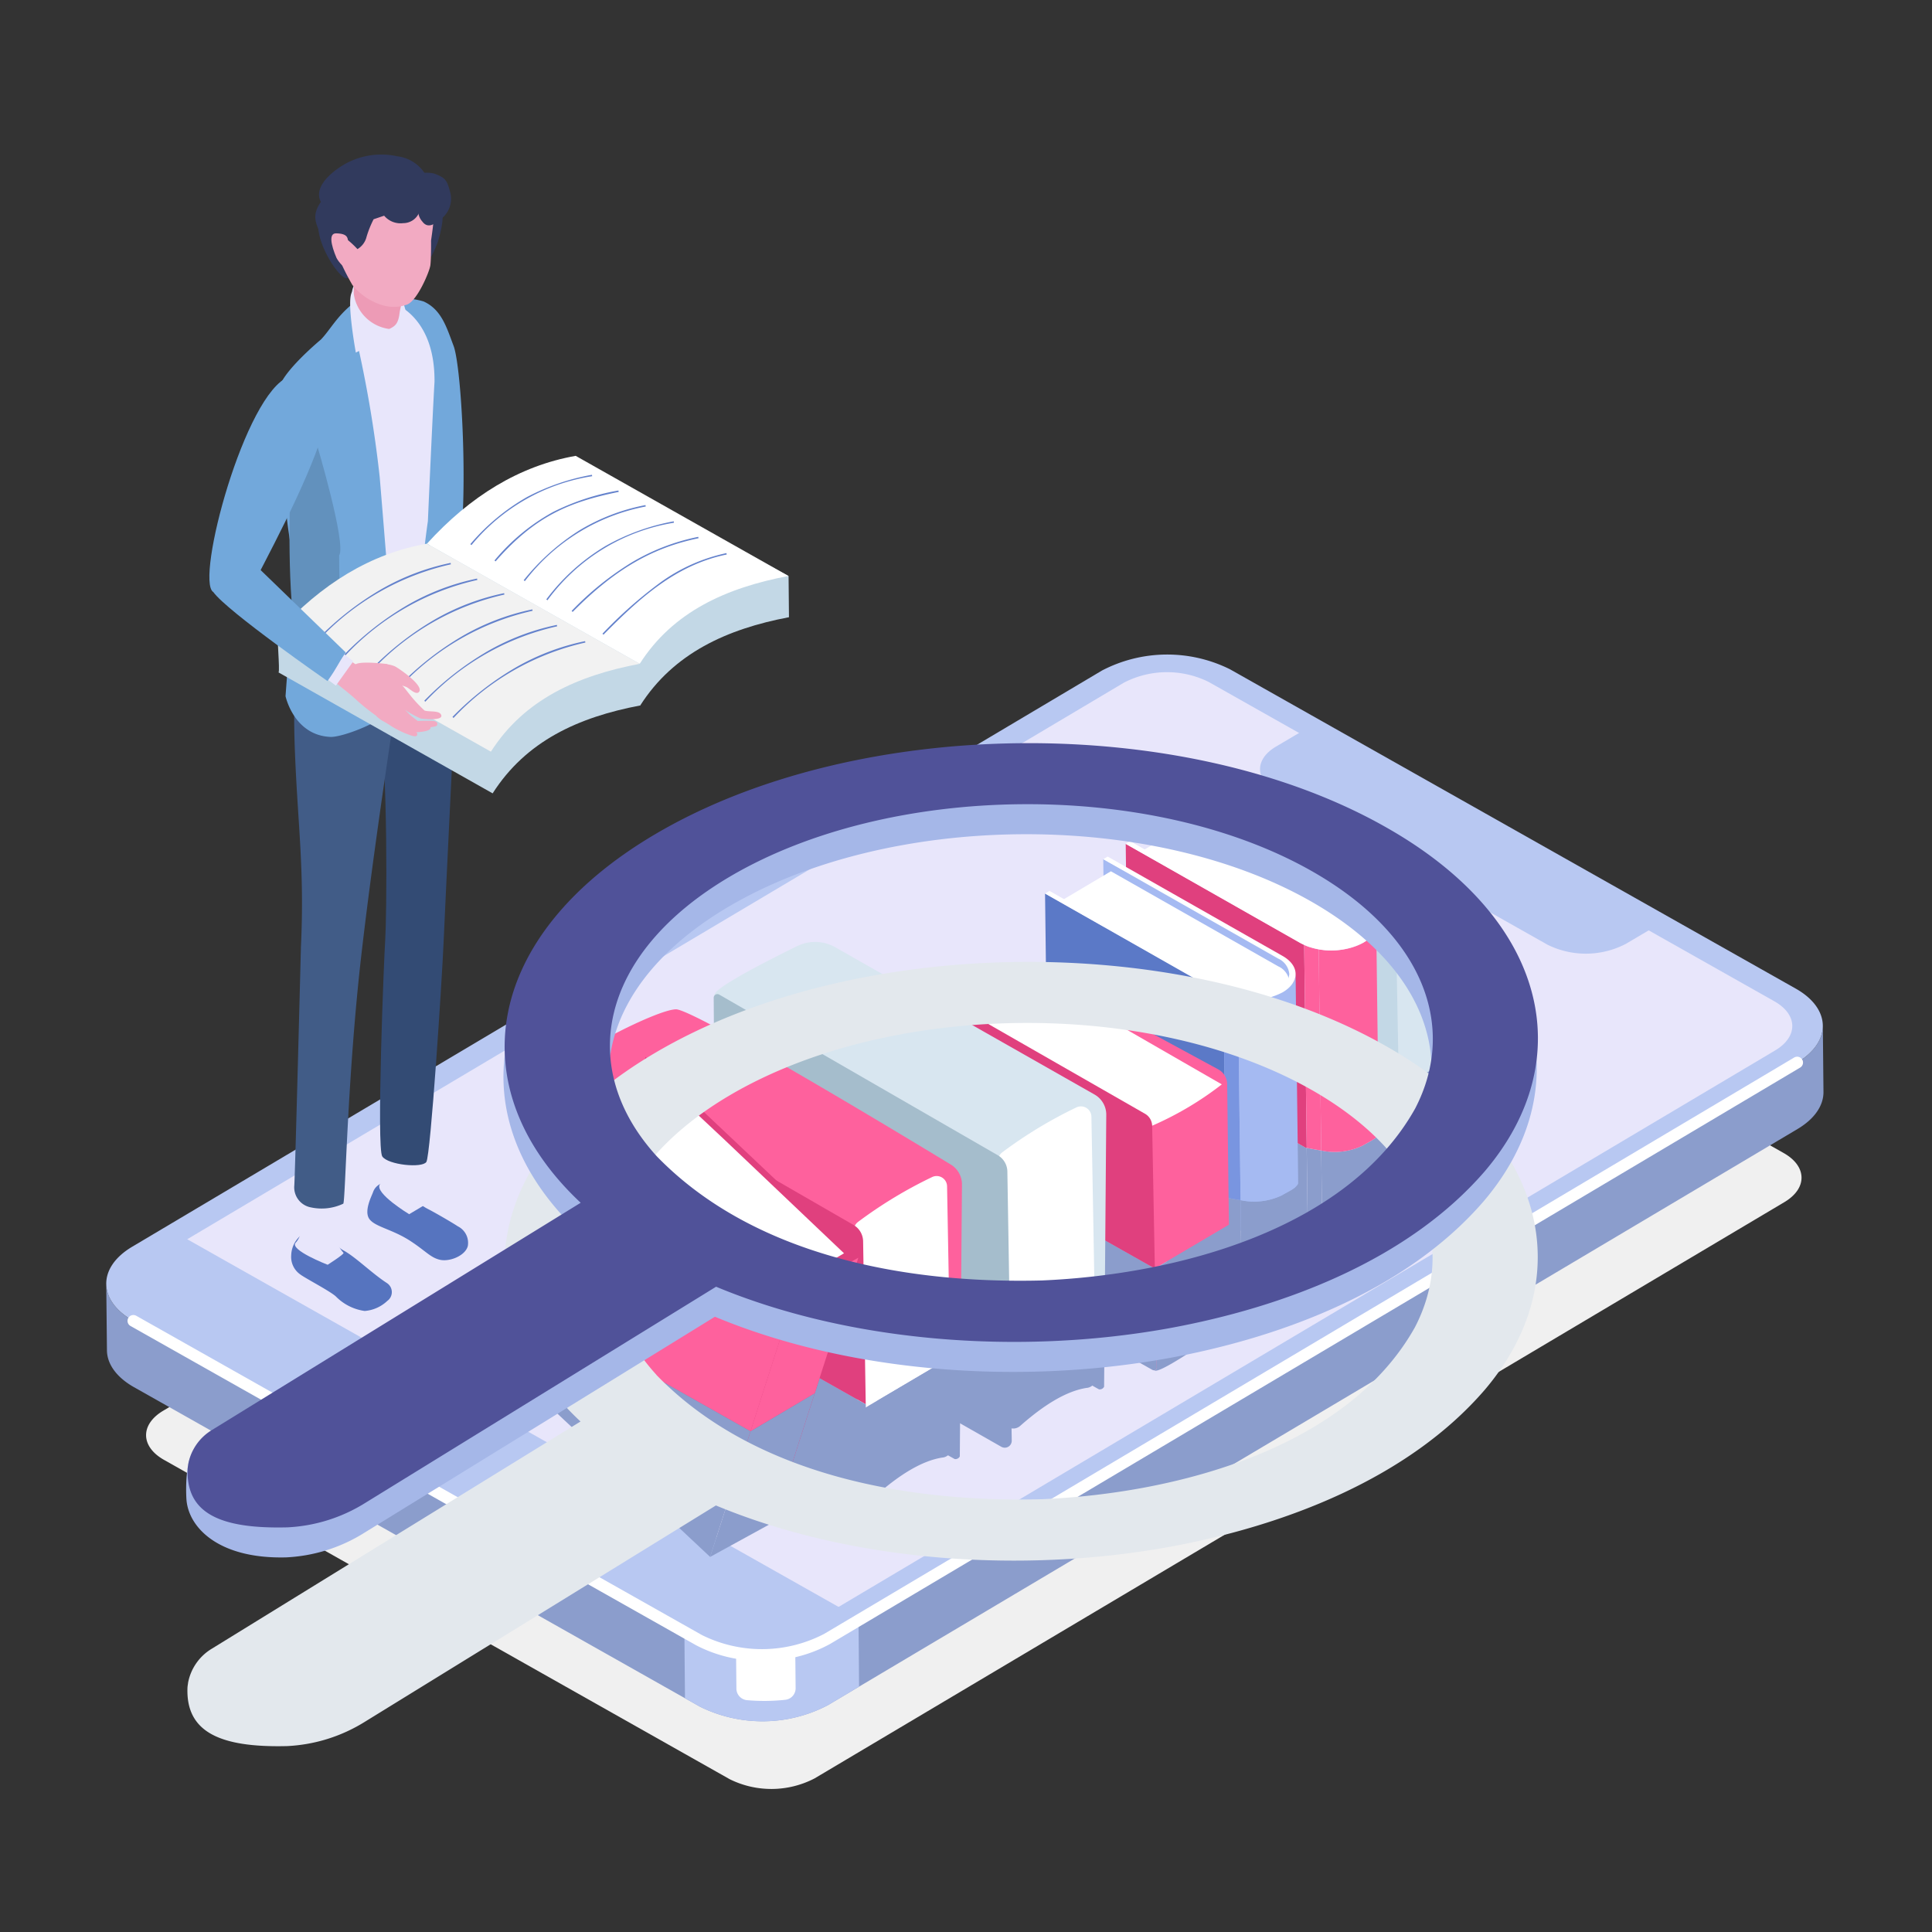 <?xml version="1.0" encoding="UTF-8"?> <svg xmlns="http://www.w3.org/2000/svg" xmlns:xlink="http://www.w3.org/1999/xlink" width="200" height="200" viewBox="0 0 200 200"><rect x="0" y="0" width="200" height="200" fill="#333333" stroke="none"/><defs><clipPath id="clip-path"><rect id="長方形_2278" data-name="長方形 2278" width="200" height="200" transform="translate(620 400)" fill="#fff" stroke="#707070" stroke-width="1"></rect></clipPath><clipPath id="clip-path-2"><rect id="長方形_2256" data-name="長方形 2256" width="177.766" height="169.193" fill="none"></rect></clipPath><clipPath id="clip-path-4"><rect id="長方形_2253" data-name="長方形 2253" width="171.375" height="99.905" fill="none"></rect></clipPath><clipPath id="clip-path-5"><rect id="長方形_2254" data-name="長方形 2254" width="139.791" height="81.188" fill="none"></rect></clipPath></defs><g id="マスクグループ_4" data-name="マスクグループ 4" transform="translate(-620 -400)" clip-path="url(#clip-path)"><g id="グループ_1700" data-name="グループ 1700" transform="translate(631 416)"><g id="グループ_1699" data-name="グループ 1699" clip-path="url(#clip-path-2)"><g id="グループ_1698" data-name="グループ 1698"><g id="グループ_1697" data-name="グループ 1697" clip-path="url(#clip-path-2)"><g id="グループ_1693" data-name="グループ 1693" transform="translate(4.122 69.288)" style="mix-blend-mode: multiply;isolation: isolate"><g id="グループ_1692" data-name="グループ 1692"><g id="グループ_1691" data-name="グループ 1691" clip-path="url(#clip-path-4)"><path id="パス_3539" data-name="パス 3539" d="M175.9,141.4c2.445,1.38,2.48,3.662.079,5.09L75.591,206.142a9.7,9.7,0,0,1-8.787.085L8.241,173.169c-2.444-1.38-2.478-3.663-.078-5.09l100.39-59.652a9.7,9.7,0,0,1,8.787-.086Z" transform="translate(-6.385 -107.332)" fill="#f0f0f0"></path></g></g></g><path id="パス_3540" data-name="パス 3540" d="M177.7,139.691l.066,6.864c.008,1.38-.887,2.763-2.687,3.834l-97.15,57.726-3.238,1.926a14.6,14.6,0,0,1-13.256.134l-1.528-.862-57.035-32.2c-1.857-1.048-2.8-2.443-2.8-3.841L0,166.424c.014,1.392.953,2.781,2.8,3.829l57.041,32.2,1.522.857a14.607,14.607,0,0,0,13.25-.128l3.257-1.933,97.138-57.719c1.8-1.071,2.695-2.454,2.687-3.834" transform="translate(-0.001 -49.513)" fill="#8b9dcc"></path><path id="パス_3541" data-name="パス 3541" d="M110.734,235.041l.055,6.871-3.238,1.926a14.6,14.6,0,0,1-13.256.135l-1.528-.863-.06-6.864,1.522.857a14.609,14.609,0,0,0,13.25-.128Z" transform="translate(-32.859 -83.31)" fill="#b8c8f2"></path><path id="パス_3542" data-name="パス 3542" d="M107.122,239.952l.037,3.844a1.2,1.2,0,0,1-1.071,1.2,20.338,20.338,0,0,1-3.965.039,1.212,1.212,0,0,1-1.094-1.177l-.038-3.949a26.348,26.348,0,0,0,6.131.046" transform="translate(-35.796 -85.034)" fill="#fff"></path><path id="パス_3543" data-name="パス 3543" d="M174.893,114.756,116.329,81.7a14.6,14.6,0,0,0-13.251.128L2.686,141.476c-3.627,2.156-3.575,5.594.117,7.677l58.566,33.059a11.777,11.777,0,0,0,3.494,1.241,14.609,14.609,0,0,0,9.757-1.372l2.817-1.674,97.573-57.978c3.629-2.155,3.574-5.59-.117-7.673" transform="translate(0 -28.416)" fill="#b8c8f2"></path><path id="パス_3544" data-name="パス 3544" d="M174.417,117.075c2.444,1.38,2.479,3.663.078,5.09L74.1,181.816a9.7,9.7,0,0,1-8.787.085L6.754,148.843c-2.444-1.38-2.479-3.663-.078-5.09L107.066,84.1a9.7,9.7,0,0,1,8.787-.086Z" transform="translate(-1.736 -29.422)" fill="#e8e6fb"></path><path id="パス_3545" data-name="パス 3545" d="M78.37,212.471l-2.817,1.674a11.742,11.742,0,0,1-10.646.105S5.465,180.6,4.821,180.134c-1.318-.967-1.323-2.149-.057-3.851a5.29,5.29,0,0,1,1.483-1.259l2.817-1.674Z" transform="translate(-1.355 -61.444)" fill="#b8c8f2"></path><path id="パス_3546" data-name="パス 3546" d="M225.712,112.767l-2.843,1.678a8.945,8.945,0,0,1-8.094.078L186.717,98.686c-2.248-1.269-2.268-3.361-.045-4.673l2.842-1.678Z" transform="translate(-65.579 -32.728)" fill="#b8c8f2"></path><path id="パス_3547" data-name="パス 3547" d="M69.231,207.2a14.176,14.176,0,0,1-6.953-1.593l-1.521-.857-57.041-32.2a.605.605,0,1,1,.6-1.054l58.562,33.053a13.946,13.946,0,0,0,12.644-.122l3.256-1.933,97.138-57.719a.606.606,0,1,1,.618,1.041L76.135,205.47a14.076,14.076,0,0,1-6.9,1.728" transform="translate(-1.208 -51.286)" fill="#fff"></path><path id="パス_3548" data-name="パス 3548" d="M48.113,167.44a3.828,3.828,0,0,1-1.681-1.658c-.174-.382.077-1.414-1.735-1.29s-2.126.9-2.255,1.262-.956,1.934-.359,2.746,2.382,1.053,4.241,2.267c1.587,1.036,2.1,1.743,3.09,1.952s2.585-.422,2.853-1.423a1.916,1.916,0,0,0-1.041-2.053c-.557-.375-2.558-1.532-3.113-1.8" transform="translate(-14.84 -58.3)" fill="#5674bf"></path><path id="パス_3549" data-name="パス 3549" d="M47.452,160.341l-3.234-.23c-.219.848.449,1.852-.389,3.258-.542.909,3.044,3.076,3.044,3.076l1.766-1.057s-2.252-2.593-1.187-5.047" transform="translate(-15.515 -56.751)" fill="#e8e6fb"></path><path id="パス_3550" data-name="パス 3550" d="M50.415,110.732c.17-4.048,1.345-28,1.345-28l-8.063,3.7c1,6.532.815,21.98.673,24.1s-.919,21.63-.307,22.509,4.117,1.226,4.56.569,1.622-18.826,1.792-22.874" transform="translate(-15.488 -29.323)" fill="#334b74"></path><path id="パス_3551" data-name="パス 3551" d="M39.625,179.823A1.118,1.118,0,0,0,39.58,178c-1.595-1.035-3.265-2.719-4.511-3.387-.748-.4-2.668-2.363-3.671-2a2.782,2.782,0,0,0-1.74,2.5A2.209,2.209,0,0,0,30.6,177.1c.5.385,3.1,1.733,3.683,2.279a5.178,5.178,0,0,0,2.978,1.5,3.835,3.835,0,0,0,2.362-1.059" transform="translate(-10.512 -61.168)" fill="#5674bf"></path><path id="パス_3552" data-name="パス 3552" d="M34.546,166.095l-3.567-.175s.613,4.216-.645,5.529c-.706.736,3.307,2.289,3.307,2.289s1.745-1.111,1.641-1.228c-2.061-2.338-.736-6.415-.736-6.415" transform="translate(-10.722 -58.81)" fill="#e8e6fb"></path><path id="パス_3553" data-name="パス 3553" d="M30.619,78.47c-.222.493-.658,3.321-.413,9.761.3,7.739,1.006,12.221.626,20.333,0,0-.617,24.166-.69,24.719a2.112,2.112,0,0,0,1.721,2.222,5.239,5.239,0,0,0,3.352-.382c.229-.232.4-13.129,1.917-26.139,1.7-14.6,4.387-30.4,4.172-30.915-1.731-4.144-8.4-4.677-10.686.4" transform="translate(-10.68 -26.517)" fill="#415c87"></path><path id="パス_3554" data-name="パス 3554" d="M46.644,73.45c.512,1.545.147,6.818.147,6.818.347.8-8.581,7.148-10.77,6.581-1.385-.358-5.5-2.157-5.616-2.509-.369-1.12.732-8.372.987-9.423.513-2.121,6.876-3.78,9.4-4.155,1.192-.177,5.34,1.143,5.852,2.688" transform="translate(-10.75 -25.076)" fill="#415c87"></path><path id="パス_3555" data-name="パス 3555" d="M40.242,23.1c-1.84,1.127-4.461,4.7-4.461,4.7L39.6,58.3l8.145-3.367,1.288-24.721s-2.55-4.736-4.36-5.523-2.59-2.717-4.43-1.59" transform="translate(-12.682 -8.066)" fill="#e8e6fb"></path><path id="パス_3556" data-name="パス 3556" d="M44.844,23.243a7.705,7.705,0,0,1,3.9.128c1.871.851,2.381,2.691,3.106,4.6s1.422,12.776.786,19.961c-.265,3,.058,11.465.183,13.265S51.135,65.037,49.07,63s.12-16.886.12-16.886.471-10.823.686-14.427c.059-7.463-5.032-8.444-5.032-8.444" transform="translate(-15.895 -8.166)" fill="#72a8db"></path><path id="パス_3557" data-name="パス 3557" d="M27.631,32.54c.54-1.787,4.286-4.893,4.286-4.893.924-.95,1.635-2.378,3.278-3.694a12.815,12.815,0,0,0,.325,3.311,124.357,124.357,0,0,1,2.491,14.612c.411,4.9,1.181,14.562,1.181,14.562s.679,6.493.1,9.181c-.294,1.371-5.091,3.211-6.373,3.157-3.8-.16-4.657-4.221-4.657-4.221l.983-13.3c-1.11-5.182-.985-7.8-1.514-12.139-.179-1.474-.642-4.789-.1-6.576" transform="translate(-9.704 -8.49)" fill="#72a8db"></path><path id="パス_3558" data-name="パス 3558" d="M31.657,67.147c3.739,1.555,2.864-5.769,2.866-11.954.777-1.163-2.344-11.619-2.344-11.619l-2.268-4.938s-1.993,26.956,1.746,28.511" transform="translate(-10.414 -13.694)" fill="#6291bd"></path><path id="パス_3559" data-name="パス 3559" d="M44.034,21.179c.689.246,1.516,4.951,1.516,4.951a6.978,6.978,0,0,1-2.5-.372s-4.141.571-3.688-4.29c.265-2.842,3.982-.535,4.671-.289" transform="translate(-13.94 -7.111)" fill="#e8e6fb"></path><path id="パス_3560" data-name="パス 3560" d="M51.973,7.257c1.131.924.157,3.877.049,4.294a13.757,13.757,0,0,1-.719,1.607A7.414,7.414,0,0,1,49.886,9.5c-.041-1.8,1.727-2.54,2.087-2.245" transform="translate(-17.682 -2.55)" fill="#313a5d"></path><path id="パス_3561" data-name="パス 3561" d="M34.241,9.912c.6-.908,2.331.273,3.059.869,1.131.925.636,4.974.529,5.391s-.655-.092-.655-.092c-.655,1.021-4.1-4.406-2.933-6.168" transform="translate(-12.051 -3.396)" fill="#313a5d"></path><path id="パス_3562" data-name="パス 3562" d="M44.993,19.287a10.471,10.471,0,0,0-.881,2.788c-.138,1.167-.443,1.4-1.074,1.713-.573.281-1.136.1-2.412-.566a4.087,4.087,0,0,1-1.428-2.6c.416-1.459-.008-1.871-.351-3.112-.871-3.161,5.172.061,6.146,1.78" transform="translate(-13.739 -5.732)" fill="#ed9bb6"></path><path id="パス_3563" data-name="パス 3563" d="M40.947,16.1a4.039,4.039,0,0,0,2.678-.037c1.059-.43,2.306-3.4,2.394-4.055s.072-2.575.072-2.575.193-1.284.232-1.831c.317-4.552-3.735-7.066-7.662-5.7-4.995,1.733-3.5,5.618-2.308,8.869a24.125,24.125,0,0,0,1.6,3.279A6.305,6.305,0,0,0,40.947,16.1" transform="translate(-12.468 -0.542)" fill="#f2aac2"></path><path id="パス_3564" data-name="パス 3564" d="M34.1,4.9c-.691-1.305.586-2.711,2.106-3.688A7.685,7.685,0,0,1,42.015.18a3.955,3.955,0,0,1,3.076,2.181c.833,1.764-.833,3.673-.833,3.673A1.784,1.784,0,0,1,42.619,7.1a2.207,2.207,0,0,1-1.969-.772l-1.092.369a10.656,10.656,0,0,0-.729,1.815,2.037,2.037,0,0,1-.943,1.276s-2.112-2.329-2.141-.875c-.364.092-1.1,1.418-1.693-.579-.335-1.122-1.024-1.893.046-3.43" transform="translate(-11.882 0)" fill="#313a5d"></path><path id="パス_3565" data-name="パス 3565" d="M50.7,2.969a3.527,3.527,0,0,0-3.37,1.088L49.1,6.387a1.745,1.745,0,0,0,.407,1.569c.664.9,1.575-.062,1.575-.062A2.611,2.611,0,0,0,52.419,5.08c-.369-1.527-.568-1.667-1.72-2.112" transform="translate(-16.775 -1.009)" fill="#313a5d"></path><path id="パス_3566" data-name="パス 3566" d="M36.583,12.637c-.755-.015-.549,1.148.052,2.556.065.152.668,1.015.941.917.4-.141.294-1.44.263-1.7-.118-.97.375-1.742-1.256-1.776" transform="translate(-12.794 -4.479)" fill="#f2aac2"></path><path id="パス_3567" data-name="パス 3567" d="M39.455,21.885a4.278,4.278,0,0,0,3.708,3.928l.171.6L39.7,28.256s-1.137-6.162-.249-6.371" transform="translate(-13.864 -7.757)" fill="#e8e6fb"></path><path id="パス_3568" data-name="パス 3568" d="M73.5,74.417c3.445-5.405,8.97-7.923,15.4-9.14l-.041-4.261L66.826,49.046c-5.824,1.028-10.921,4.171-15.4,9.095Z" transform="translate(-18.226 -17.384)" fill="#c3d8e6"></path><path id="パス_3569" data-name="パス 3569" d="M73.446,69.844c3.445-5.405,8.978-7.878,15.4-9.094L66.819,48.314c-5.824,1.028-10.921,4.17-15.4,9.094Z" transform="translate(-18.224 -17.125)" fill="#fff"></path><path id="パス_3570" data-name="パス 3570" d="M49.74,90.572c3.445-5.405,8.847-7.88,15.273-9.1l-.049-4.314-21.983-8.2c-5.607.989-11.093.249-15.453,4.86-.169.179.216,4.05.048,4.235Z" transform="translate(-9.742 -24.443)" fill="#c3d8e6"></path><path id="パス_3571" data-name="パス 3571" d="M49.584,83.931c3.445-5.405,8.978-7.878,15.4-9.095L42.957,62.4c-5.824,1.028-10.921,4.17-15.4,9.094Z" transform="translate(-9.766 -22.118)" fill="#f2f2f2"></path><path id="パス_3572" data-name="パス 3572" d="M58.5,58.634A20.223,20.223,0,0,1,71,51.5l-.03-.145a23.1,23.1,0,0,0-6.713,2.3,22.058,22.058,0,0,0-5.873,4.878Z" transform="translate(-20.696 -18.204)" fill="#6482cc"></path><path id="パス_3573" data-name="パス 3573" d="M62.368,61.211c4.1-4.694,7.641-6.15,12.748-7.194l-.03-.145A24.374,24.374,0,0,0,68.313,56.1a21.125,21.125,0,0,0-6.056,5.015Z" transform="translate(-22.067 -19.095)" fill="#6482cc"></path><path id="パス_3574" data-name="パス 3574" d="M67.062,64.084a20.572,20.572,0,0,1,12.517-7.728l-.03-.145A20.786,20.786,0,0,0,72.7,58.833a23.478,23.478,0,0,0-5.756,5.156Z" transform="translate(-23.73 -19.924)" fill="#6482cc"></path><path id="パス_3575" data-name="パス 3575" d="M70.685,66.987a20.229,20.229,0,0,1,13.1-8.028l-.029-.145A22.654,22.654,0,0,0,76.7,61.367a21.352,21.352,0,0,0-6.133,5.53Z" transform="translate(-25.013 -20.847)" fill="#6482cc"></path><path id="パス_3576" data-name="パス 3576" d="M74.732,69.075c4.31-4.361,8.208-6.642,13.032-7.628l-.03-.145a21.854,21.854,0,0,0-6.952,2.687,31.376,31.376,0,0,0-6.155,4.982Z" transform="translate(-26.451 -21.728)" fill="#6482cc"></path><path id="パス_3577" data-name="パス 3577" d="M79.676,72.353c3.717-3.761,7.489-7.226,12.759-8.3l-.03-.145a18.074,18.074,0,0,0-6.82,3.028,45.311,45.311,0,0,0-6.015,5.316Z" transform="translate(-28.204 -22.651)" fill="#6482cc"></path><path id="パス_3578" data-name="パス 3578" d="M34.056,73.435a26.729,26.729,0,0,1,13.653-7.808l-.03-.145a24.226,24.226,0,0,0-7.261,2.777,30.863,30.863,0,0,0-6.467,5.072Z" transform="translate(-12.034 -23.21)" fill="#6482cc"></path><path id="パス_3579" data-name="パス 3579" d="M38.3,75.946a26.729,26.729,0,0,1,13.653-7.808l-.03-.145a24.228,24.228,0,0,0-7.261,2.777A30.847,30.847,0,0,0,38.2,75.842Z" transform="translate(-13.539 -24.1)" fill="#6482cc"></path><path id="パス_3580" data-name="パス 3580" d="M42.639,78.285a26.724,26.724,0,0,1,13.653-7.808l-.03-.145A24.236,24.236,0,0,0,49,73.109a30.877,30.877,0,0,0-6.466,5.072Z" transform="translate(-15.076 -24.929)" fill="#6482cc"></path><path id="パス_3581" data-name="パス 3581" d="M47.163,80.889A26.736,26.736,0,0,1,60.815,73.08l-.029-.144a24.219,24.219,0,0,0-7.261,2.777,30.847,30.847,0,0,0-6.467,5.072Z" transform="translate(-16.68 -25.852)" fill="#6482cc"></path><path id="パス_3582" data-name="パス 3582" d="M51.1,83.376a26.731,26.731,0,0,1,13.653-7.808l-.03-.145A24.229,24.229,0,0,0,57.464,78.2,30.844,30.844,0,0,0,51,83.272Z" transform="translate(-18.076 -26.734)" fill="#6482cc"></path><path id="パス_3583" data-name="パス 3583" d="M55.626,85.98a26.729,26.729,0,0,1,13.653-7.808l-.03-.145A24.236,24.236,0,0,0,61.987,80.8a30.86,30.86,0,0,0-6.466,5.072Z" transform="translate(-19.679 -27.657)" fill="#6482cc"></path><path id="パス_3584" data-name="パス 3584" d="M41.57,82.437a2.884,2.884,0,0,1,3.055-.5c.36.179,3.132,2.05,2.454,2.673-.321.294-.967-.394-1.265-.534a5,5,0,0,0-2.489-.311c-1.112.066-1.369-.42-1.755-1.325" transform="translate(-14.734 -28.952)" fill="#f2aac2"></path><path id="パス_3585" data-name="パス 3585" d="M46.061,84.691c.436-.075.963.758,1.254,1.1a14.5,14.5,0,0,0,1.633,1.78c.517.171,1.6-.048,1.739.5s-1.674.391-2.129.329a10.809,10.809,0,0,1-1.995-1.148,6.75,6.75,0,0,1-1.278-1.195A.893.893,0,0,1,46,84.7c.03.1,0,.155.057-.008" transform="translate(-16.002 -30.017)" fill="#f2aac2"></path><path id="パス_3586" data-name="パス 3586" d="M41.715,81.157s-2.636-.343-3.287.007c-.093.05-1.4-1.086-1.469-1.008-.255.3-1.452,1.6-1.418,1.97.047.519,1.883,1.727,3,2.786A23.385,23.385,0,0,0,40.46,86.45s.777.341,1.112-.049a7.915,7.915,0,0,0,.74-.877,3.284,3.284,0,0,0-.275-3.438c-.465-.61-.322-.928-.322-.928" transform="translate(-12.597 -28.41)" fill="#f2aac2"></path><path id="パス_3587" data-name="パス 3587" d="M44.887,88.607a25.31,25.31,0,0,0,2.624,1.777c-.046-.086,2.385-.115,2.5-.364.147-.319-.129-.443-.382-.466-.44-.037-1.607,0-1.607,0s-.343-.262-.6-.462c-.632-.49-1.8-2.165-2.624-1.808a.852.852,0,0,0,.09,1.324" transform="translate(-15.782 -30.92)" fill="#f2aac2"></path><path id="パス_3588" data-name="パス 3588" d="M44.6,89.108c.286.659,2.619,2.4,2.919,2.182,0,0,1.633.015,1.85-.4s-1.7-.335-1.7-.335a8.686,8.686,0,0,1-1.163-.776,3.414,3.414,0,0,0-1.13-.885c-.533-.177-.8-.071-.773.209" transform="translate(-15.809 -31.479)" fill="#f2aac2"></path><path id="パス_3589" data-name="パス 3589" d="M46.145,90.916c-.46-.309-1.272-1.431-1.836-1.46a2.133,2.133,0,0,0-1.057.289c-.072.068.59.557.706.6a11.1,11.1,0,0,1,.953.582,11.194,11.194,0,0,0,1.409.709c.384.134,1.178.52,1.206.094s-.969-.537-1.382-.814" transform="translate(-15.329 -31.707)" fill="#f2aac2"></path><path id="パス_3590" data-name="パス 3590" d="M36.445,79.521,34.808,82.2l1.3.961,1.809-2.526Z" transform="translate(-12.338 -28.186)" fill="#e8e6fb"></path><path id="パス_3591" data-name="パス 3591" d="M19.969,63.5l10.9,10.546c-.964,1.411-.762,1.372-1.887,2.964,0,0-10.381-7.2-11.831-9.224Z" transform="translate(-6.079 -22.507)" fill="#72a8db"></path><path id="パス_3592" data-name="パス 3592" d="M24.777,35.6c1.211-.442,4.022,3.944,4.022,3.944-1.16,5.046-5.137,12.571-7.563,17.245l-4.305,1.1c-1.88-1.231,3.3-20.626,7.846-22.286" transform="translate(-5.861 -12.607)" fill="#72a8db"></path><path id="パス_3593" data-name="パス 3593" d="M188.12,105.843a.387.387,0,0,1,.376-.254l18.6,10.084a1.767,1.767,0,0,1,.925,1.533l.307,24.874c0,.041-7.393,5.337-7.842,4.747l-11.333-6.5a1.767,1.767,0,0,1-.888-1.525Z" transform="translate(-66.679 -37.426)" fill="#d8e6f0"></path><path id="パス_3594" data-name="パス 3594" d="M201.7,116.455c-5.141-2.957-17.471-10.058-17.471-10.058-.983,1.868-3.611,3.226-7.211,4.281,0,0,16.881,9.723,19.305,11.113a35.366,35.366,0,0,0,5.465-3,1.376,1.376,0,0,0-.088-2.332" transform="translate(-62.743 -37.712)" fill="#fff"></path><path id="パス_3595" data-name="パス 3595" d="M176.692,137.861a.552.552,0,0,0,.274.473l19.168,10.759a.293.293,0,0,0,.436-.259l-.47-24.989a1.489,1.489,0,0,0-.741-1.276l-18.176-10.415a.536.536,0,0,0-.8.486Z" transform="translate(-62.519 -39.728)" fill="#c3d8e6"></path><path id="パス_3596" data-name="パス 3596" d="M196.42,143.569l-19.8-11.089.154,12.611a.561.561,0,0,0,.075.274.544.544,0,0,0,.2.2l9.584,5.379,9.584,5.379a.293.293,0,0,0,.436-.258Z" transform="translate(-62.604 -46.957)" fill="#8b9dcc"></path><path id="パス_3597" data-name="パス 3597" d="M207.289,147.329l7.721-4.242.115,12.284-7.745,4.708Z" transform="translate(-73.473 -50.717)" fill="#8b9dcc"></path><path id="パス_3598" data-name="パス 3598" d="M172.809,105.025l.391,31.2,19.586,10.27-.364-28.994a3.234,3.234,0,0,0-2.111-2.817Z" transform="translate(-61.252 -37.226)" fill="#e8e6fb"></path><path id="パス_3599" data-name="パス 3599" d="M182.484,163.739,164,153.279l-.128-10.184,18.346,10.424a.889.889,0,0,1,.134.028Z" transform="translate(-58.085 -50.72)" fill="#8b9dcc"></path><path id="パス_3600" data-name="パス 3600" d="M182.215,142.01a.831.831,0,0,0-.134-.028l-18.346-10.424-.039-3.3-.217-17.72L181.952,121l.17,13.733Z" transform="translate(-57.945 -39.181)" fill="#e0407e"></path><path id="パス_3601" data-name="パス 3601" d="M194.135,169.942a6.655,6.655,0,0,1-.874-.208,2.983,2.983,0,0,1-.629-.255l-.128-10.191c.4.078.919.185,1.5.269Z" transform="translate(-68.232 -56.459)" fill="#8b9dcc"></path><path id="パス_3602" data-name="パス 3602" d="M193.859,148.021c-.582-.084-1.1-.19-1.5-.269l-.092-7.277-.171-13.732a3.233,3.233,0,0,0,.719.276,6.589,6.589,0,0,0,.785.187l.174,14.127Z" transform="translate(-68.087 -44.924)" fill="#fe619d"></path><path id="パス_3603" data-name="パス 3603" d="M200.913,166.533c-.128,2.194-3.483,2.9-5.365,2.691-.2-.02-.4-.048-.59-.076l-.13-10.385a6.684,6.684,0,0,0,4.275-.5c.771-.454,1.469-.73,1.688-1.217Z" transform="translate(-69.056 -55.666)" fill="#8b9dcc"></path><path id="パス_3604" data-name="パス 3604" d="M200.64,144.284l.008.842c-.219.487-.917.762-1.688,1.217a6.69,6.69,0,0,1-4.275.5l-.087-6.687-.174-14.127c.194.028.388.056.59.076,1.873.213,5.244-.5,5.365-2.692Z" transform="translate(-68.913 -43.742)" fill="#fe619d"></path><path id="パス_3605" data-name="パス 3605" d="M171.23,106.971l17.314,9.839a1.951,1.951,0,0,1,1.161,1.6c0,.586-.677.819-1.445,1.273-1.536.907-3.781.359-4.824.158l-17.314-9.838Z" transform="translate(-58.882 -37.916)" fill="#fff"></path><path id="パス_3606" data-name="パス 3606" d="M163.474,108.433l18.1,10.284a7.173,7.173,0,0,0,6.5-.063c1.789-1.055,1.782-2.745-.015-3.766L169.96,104.6l-.46.272.784.445,17.314,9.838a1.952,1.952,0,0,1,1.162,1.6,1.98,1.98,0,0,1-1.149,1.627,6.147,6.147,0,0,1-5.579.054l-18.1-10.284Z" transform="translate(-57.943 -37.077)" fill="#fff"></path><path id="パス_3607" data-name="パス 3607" d="M159.876,112.987l.391,31.2,19.586,10.27-.363-28.994a3.236,3.236,0,0,0-2.112-2.817Z" transform="translate(-56.668 -40.048)" fill="#a5baf2"></path><path id="パス_3608" data-name="パス 3608" d="M169.552,171.7l-18.481-10.46-.128-10.184,18.346,10.424a.887.887,0,0,1,.134.028Z" transform="translate(-53.501 -53.542)" fill="#8b9dcc"></path><path id="パス_3609" data-name="パス 3609" d="M169.283,149.971a.837.837,0,0,0-.134-.028L150.8,139.518l-.039-3.3-.217-17.72,18.473,10.46.17,13.733Z" transform="translate(-53.361 -42.003)" fill="#5b79c7"></path><path id="パス_3610" data-name="パス 3610" d="M181.2,177.9a6.658,6.658,0,0,1-.874-.208,2.97,2.97,0,0,1-.629-.255l-.129-10.191c.4.078.919.185,1.5.269Z" transform="translate(-63.648 -59.281)" fill="#8b9dcc"></path><path id="パス_3611" data-name="パス 3611" d="M180.927,155.983c-.582-.084-1.1-.19-1.5-.269l-.093-7.277-.17-13.732a3.233,3.233,0,0,0,.719.276,6.615,6.615,0,0,0,.784.187l.175,14.127Z" transform="translate(-63.504 -47.746)" fill="#7995e0"></path><path id="パス_3612" data-name="パス 3612" d="M187.981,174.494c-.128,2.194-3.483,2.9-5.365,2.691-.2-.019-.4-.048-.59-.076l-.13-10.386a6.68,6.68,0,0,0,4.275-.5c.771-.454,1.469-.729,1.688-1.217Z" transform="translate(-64.473 -58.488)" fill="#8b9dcc"></path><path id="パス_3613" data-name="パス 3613" d="M187.708,152.246l.008.842c-.219.487-.917.762-1.688,1.217a6.69,6.69,0,0,1-4.275.5l-.087-6.687-.174-14.127c.194.028.388.055.59.076,1.873.213,5.244-.5,5.365-2.692Z" transform="translate(-64.329 -46.564)" fill="#a5baf2"></path><path id="パス_3614" data-name="パス 3614" d="M158.3,114.933l17.314,9.838a1.953,1.953,0,0,1,1.162,1.6c0,.585-.677.819-1.446,1.272-1.536.907-3.781.359-4.824.158l-17.314-9.838Z" transform="translate(-54.298 -40.738)" fill="#fff"></path><path id="パス_3615" data-name="パス 3615" d="M150.542,116.4l18.1,10.284a7.174,7.174,0,0,0,6.5-.063c1.789-1.055,1.782-2.745-.015-3.766l-18.1-10.284-.46.272.783.445,17.316,9.838a1.954,1.954,0,0,1,1.161,1.6,1.983,1.983,0,0,1-1.149,1.627,6.148,6.148,0,0,1-5.579.054L151,116.124Z" transform="translate(-53.359 -39.899)" fill="#fff"></path><path id="パス_3616" data-name="パス 3616" d="M161.331,161.782l.2,10.235a.285.285,0,0,1-.258.286l-9.012-5.162-2.31-1.327a1.772,1.772,0,0,1-.887-1.527l-.116-25.044-.032-7.91a.4.4,0,0,1,.378-.258l18.6,10.086a1.762,1.762,0,0,1,.925,1.527L169,157.256Z" transform="translate(-52.782 -46.46)" fill="#fe619d"></path><path id="パス_3617" data-name="パス 3617" d="M164.329,143c-2.72-1.56-19.3-11.113-19.3-11.113-.983,1.869-3.611,3.227-7.211,4.281,0,0,16.881,9.722,19.3,11.113A33.538,33.538,0,0,0,164.329,143" transform="translate(-48.848 -46.746)" fill="#fff"></path><path id="パス_3618" data-name="パス 3618" d="M157.175,164.085,137.368,152.9l-.181-14.769a.529.529,0,0,1,.793-.485l6.808,3.9,11.366,6.511a1.474,1.474,0,0,1,.743,1.275Z" transform="translate(-48.626 -48.762)" fill="#e0407e"></path><path id="パス_3619" data-name="パス 3619" d="M157.471,182.736a.286.286,0,0,1-.258.286.223.223,0,0,1-.179-.028l-8.989-5.042-10.18-5.717a.545.545,0,0,1-.273-.467l-.124-10.452L157.274,172.5Z" transform="translate(-48.725 -57.178)" fill="#8b9dcc"></path><path id="パス_3620" data-name="パス 3620" d="M175.911,181.942c0,.045-7.39,5.335-7.842,4.744l-.016-.007a.284.284,0,0,0,.258-.286l-.2-10.235,7.666-4.525Z" transform="translate(-59.566 -60.835)" fill="#8b9dcc"></path><path id="パス_3621" data-name="パス 3621" d="M138.083,144.147l-.148,18.53-.552-.314a1.081,1.081,0,0,0-1.086.009l-7.855,4.642a1.082,1.082,0,0,1-1.078.013L99.02,151.215a2.36,2.36,0,0,1-1.21-2.023l-.288-17.385c-.287-.659,5.4-3.563,8.556-5.11a4.232,4.232,0,0,1,3.954.119l26.86,15.257a2.392,2.392,0,0,1,1.191,2.073" transform="translate(-34.562 -44.754)" fill="#d8e6f0"></path><path id="パス_3622" data-name="パス 3622" d="M154.672,182.105a1.085,1.085,0,0,1,.548.95l-.071,8.992a.5.5,0,0,1-.533.273l-7.772-4.33a1.082,1.082,0,0,1-.023-1.878l6.765-4a1.083,1.083,0,0,1,1.086-.009" transform="translate(-51.852 -64.497)" fill="#8b9dcc"></path><path id="パス_3623" data-name="パス 3623" d="M152.445,171.759l-7.488,4.417a1.081,1.081,0,0,1-1.632-.911c-.119-6.751-.255-14.328-.3-17a1.08,1.08,0,0,1,.44-.89,45.767,45.767,0,0,1,7.648-4.631,1.085,1.085,0,0,1,1.562.948c.065,3.576.2,10.874.307,17.121a1.077,1.077,0,0,1-.533.947" transform="translate(-50.693 -54.101)" fill="#fff"></path><path id="パス_3624" data-name="パス 3624" d="M152.421,192.528c-2.1.307-4.438,1.74-6.933,3.946a1.087,1.087,0,0,1-1.8-.806c-.032-1.754-.079-4.3-.132-7.155a1.088,1.088,0,0,1,.532-.955l7.489-4.417a1.084,1.084,0,0,1,1.633.915c.06,3.256.11,5.991.136,7.4a1.07,1.07,0,0,1-.93,1.077" transform="translate(-50.885 -64.86)" fill="#8b9dcc"></path><path id="パス_3625" data-name="パス 3625" d="M128.055,167.985a1.083,1.083,0,0,1-1.615.96L99.825,153.913l-1.751-.99a1.083,1.083,0,0,1-.549-.935l-.117-16.968a.384.384,0,0,1,.571-.343L126.8,151.3a1.986,1.986,0,0,1,1.008,1.687Z" transform="translate(-34.526 -47.719)" fill="#a5bdcc"></path><path id="パス_3626" data-name="パス 3626" d="M128.336,191.174a.722.722,0,0,1-1.086.616l-5.678-3.23L98.06,175.2a.717.717,0,0,1-.374-.621l-.07-9.79a1.083,1.083,0,0,1,1.615-.95l.667.377,27.721,15.657a1.081,1.081,0,0,1,.55.924l.063,3.836Z" transform="translate(-34.6 -58.023)" fill="#8b9dcc"></path><path id="パス_3627" data-name="パス 3627" d="M114.942,155.192l-.148,18.53-.552-.314a1.081,1.081,0,0,0-1.086.009l-7.855,4.642a1.081,1.081,0,0,1-1.077.013L75.879,162.26a2.36,2.36,0,0,1-1.21-2.023l-.288-17.385c-.4-.909,8.932-5.754,10.954-5.782s28.416,16.048,28.416,16.048a2.393,2.393,0,0,1,1.191,2.073" transform="translate(-26.36 -48.585)" fill="#fe619d"></path><path id="パス_3628" data-name="パス 3628" d="M131.532,193.281a1.084,1.084,0,0,1,.547.95l-.07,8.992a.5.5,0,0,1-.533.273l-7.772-4.33a1.083,1.083,0,0,1-.024-1.878l6.766-4a1.083,1.083,0,0,1,1.086-.009" transform="translate(-43.65 -68.458)" fill="#8b9dcc"></path><path id="パス_3629" data-name="パス 3629" d="M129.309,182.93l-9.091,5.363c-.125-7.157-.283-15.937-.337-18.857a1.073,1.073,0,0,1,.434-.884,45.669,45.669,0,0,1,7.667-4.642,1.079,1.079,0,0,1,1.549.948c.065,3.576.2,10.879.307,17.13a1.071,1.071,0,0,1-.529.941" transform="translate(-42.491 -58.06)" fill="#fff"></path><path id="パス_3630" data-name="パス 3630" d="M129.281,203.7c-2.1.307-4.438,1.74-6.933,3.946a1.087,1.087,0,0,1-1.8-.806c-.032-1.754-.079-4.3-.132-7.155a1.089,1.089,0,0,1,.532-.955l7.489-4.417a1.084,1.084,0,0,1,1.633.915c.06,3.256.11,5.991.136,7.4a1.07,1.07,0,0,1-.93,1.077" transform="translate(-42.683 -68.821)" fill="#8b9dcc"></path><path id="パス_3631" data-name="パス 3631" d="M104.945,181.051l-28.26-15.962-2.3-1.3L74.268,146.2a.385.385,0,0,1,.573-.343l28.823,16.621a1.99,1.99,0,0,1,1.009,1.687Z" transform="translate(-26.324 -51.68)" fill="#e0407e"></path><path id="パス_3632" data-name="パス 3632" d="M105.188,201.922a.722.722,0,0,1-1.086.616l-5.678-3.23L74.913,185.95a.717.717,0,0,1-.374-.621l-.083-11.661,2.3,1.3,28.26,15.962.073,4.456Z" transform="translate(-26.391 -61.556)" fill="#8b9dcc"></path><path id="パス_3633" data-name="パス 3633" d="M81.65,144.7l22.019,20.8-6.375,19.826-2.43,7.558-4.407-4.133v-.157L72.845,172.081Z" transform="translate(-25.82 -51.288)" fill="#e0407e"></path><path id="パス_3634" data-name="パス 3634" d="M96.033,158.12l-4.079-3.875h0l-7.009-6.572-5.836,3.447,6.78,6.359h0l3.995,3.746,8.765,8.222.749-.406,5.013-2.959Z" transform="translate(-28.04 -52.342)" fill="#fff"></path><path id="パス_3635" data-name="パス 3635" d="M114.471,176.911l-4.516,14.032-6.643,3.926,4.618-14.375Z" transform="translate(-36.619 -62.706)" fill="#fe619d"></path><path id="パス_3636" data-name="パス 3636" d="M107.658,198.646,103.367,212l-6.534,3.583,4.183-13.007Z" transform="translate(-34.322 -70.41)" fill="#8b9dcc"></path><path id="パス_3637" data-name="パス 3637" d="M94.667,171.16l-4.618,14.375L65.894,171.894l6.854-21.316Z" transform="translate(-23.356 -53.372)" fill="#fe619d"></path><path id="パス_3638" data-name="パス 3638" d="M88.977,197.239l-4.183,13.007L77.9,203.781l-15.034-14.11,1.954-6.073Z" transform="translate(-22.283 -65.076)" fill="#8b9dcc"></path><g id="グループ_1696" data-name="グループ 1696" transform="translate(8.396 83.58)" style="mix-blend-mode: multiply;isolation: isolate"><g id="グループ_1695" data-name="グループ 1695"><g id="グループ_1694" data-name="グループ 1694" clip-path="url(#clip-path-5)"><path id="パス_3639" data-name="パス 3639" d="M23.282,210.648a16.711,16.711,0,0,0,8.1-2.52s36.348-22.395,36.339-22.393c13.666,5.7,31.132,7.119,46.748,4.325,12.211-2.21,24.978-7.171,32.846-16.3,9.8-11.539,6.5-26.125-10.244-35.587-20.923-11.894-54.871-11.558-75.686.735-17.755,10.479-20.3,26.325-7.682,38.137L15.541,200.561a5.256,5.256,0,0,0-2.469,3.56h0l0,.039c-.023.143-.047.285-.056.432-.176,4.557,3.287,6.219,10.271,6.055m38.274-38.436h0C53.18,163,55.692,151.225,69.115,143.3c16.578-9.781,43.61-10.051,60.267-.585,11.542,6.556,15.107,16.085,10.7,24.575-7.014,12.522-24.585,17.2-38.645,17.8-14.269.365-29.967-2.631-39.88-12.872" transform="translate(-13.005 -129.471)" fill="#e3e8ed"></path></g></g></g><path id="パス_3640" data-name="パス 3640" d="M23.11,180.386a16.711,16.711,0,0,0,8.1-2.52s36.348-22.395,36.339-22.394c13.666,5.7,31.132,7.12,46.748,4.326,12.211-2.21,24.978-7.171,32.846-16.295,9.8-11.539,6.5-26.125-10.244-35.587-20.923-11.894-54.871-11.558-75.686.735-17.755,10.479-20.3,26.325-7.682,38.136h0l-39.508,22.06c-1.286.791-1.257,4.279-1.185,5.483.176,2.926,3.287,6.219,10.271,6.055M61.384,141.95h0c-8.374-9.218-5.862-20.988,7.561-28.914,16.578-9.781,43.61-10.051,60.267-.585,11.542,6.556,15.107,16.085,10.7,24.575-7.014,12.522-24.585,17.2-38.645,17.8-14.269.365-29.967-2.631-39.88-12.872" transform="translate(-4.541 -35.164)" fill="#a5b7e8"></path><path id="パス_3641" data-name="パス 3641" d="M23.311,175.572a16.711,16.711,0,0,0,8.1-2.52s36.348-22.395,36.339-22.393c13.666,5.7,31.132,7.119,46.748,4.325,12.211-2.21,24.978-7.171,32.846-16.3,9.8-11.539,6.5-26.125-10.244-35.587-20.923-11.894-54.871-11.558-75.686.735-17.755,10.479-20.3,26.325-7.682,38.136h0L15.57,165.486a5.252,5.252,0,0,0-2.469,3.559h0l0,.039c-.023.143-.047.285-.056.432-.176,4.557,3.287,6.219,10.271,6.055m38.274-38.436h0c-8.374-9.218-5.862-20.988,7.561-28.914,16.578-9.781,43.61-10.051,60.267-.585,11.542,6.556,15.107,16.085,10.7,24.575-7.014,12.522-24.585,17.2-38.645,17.8-14.269.365-29.967-2.631-39.88-12.872" transform="translate(-4.62 -33.458)" fill="#505299"></path></g></g></g></g></g></svg> 